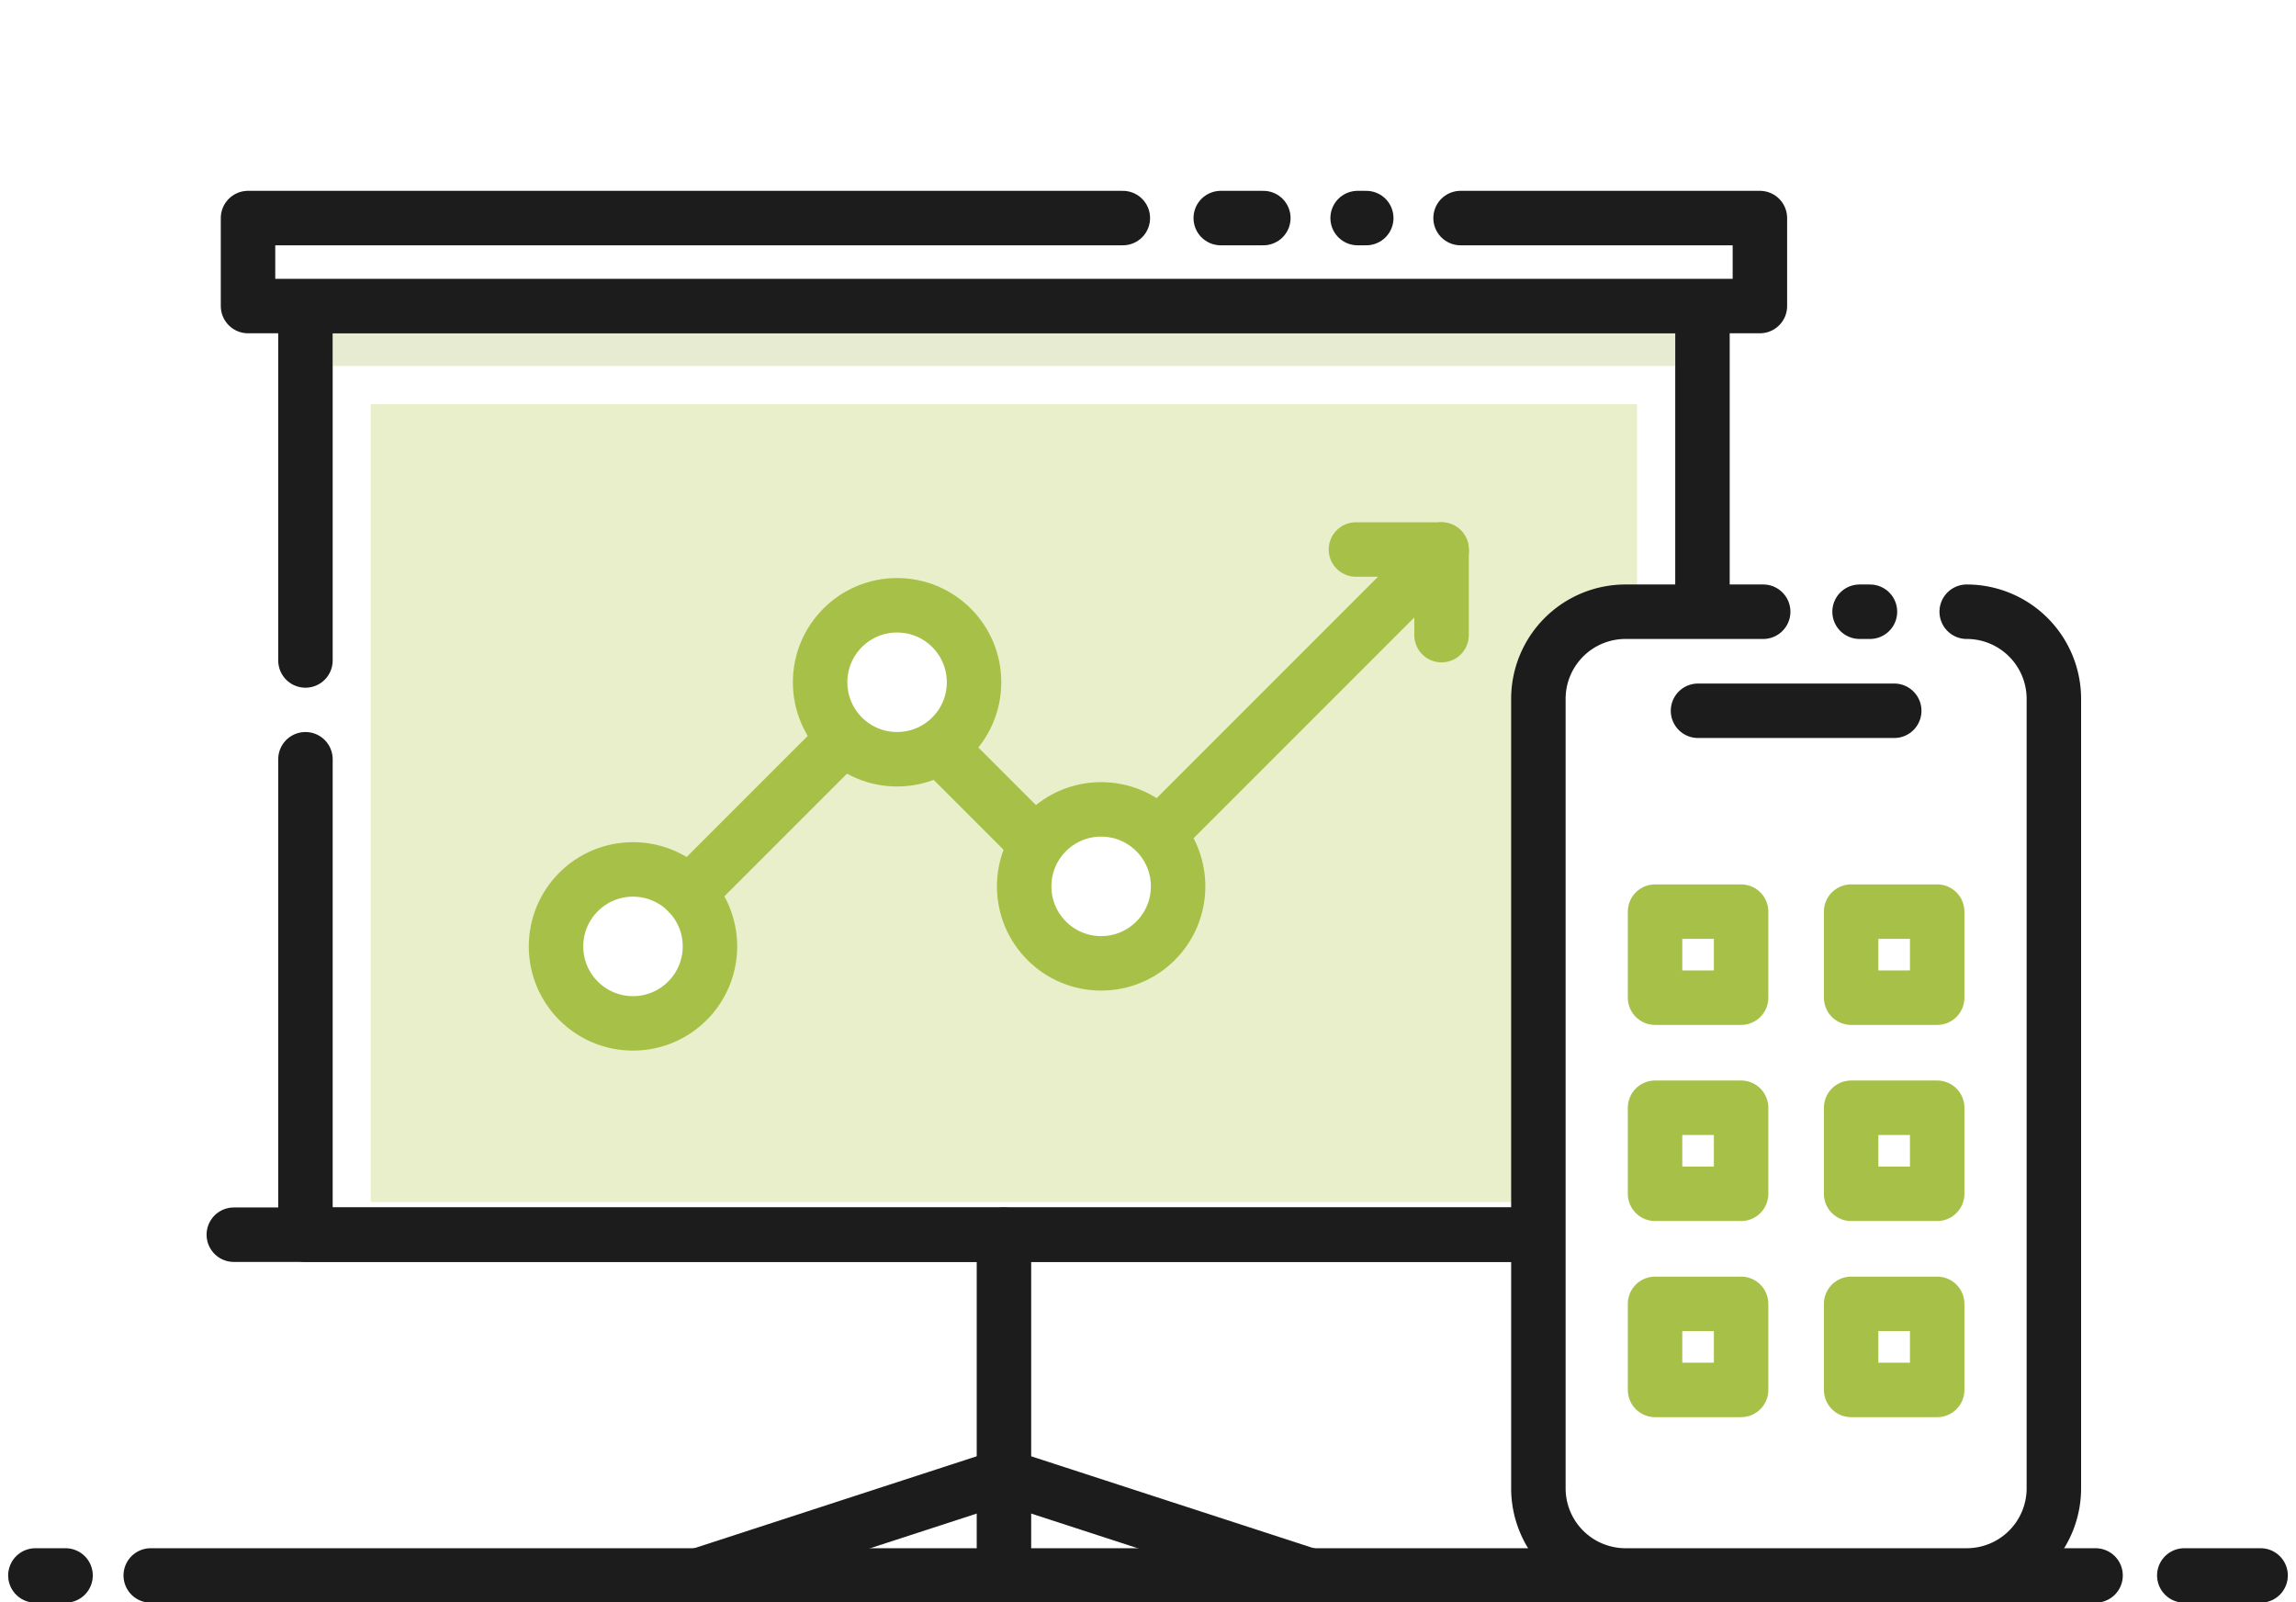 <svg xmlns="http://www.w3.org/2000/svg" xmlns:xlink="http://www.w3.org/1999/xlink" width="172" height="120" viewBox="0 0 172 120">
  <rect x="0" y="0" width="172" height="120" fill="#808080" stroke="none"/>
  <defs>
    <clipPath id="clip-Icon-7">
      <rect width="172" height="120"/>
    </clipPath>
  </defs>
  <g id="Icon-7" clip-path="url(#clip-Icon-7)">
    <rect width="172" height="120" fill="#fff"/>
    <g id="Group_1511" data-name="Group 1511" transform="translate(-87.085 -438.873)">
      <g id="Group_1505" data-name="Group 1505">
        <line id="Line_85" data-name="Line 85" x2="5.716" transform="translate(250.717 556.872)" fill="none" stroke="#1c1c1c" stroke-linecap="round" stroke-linejoin="round" stroke-width="4.08"/>
        <line id="Line_86" data-name="Line 86" x2="145.693" transform="translate(98.377 556.872)" fill="none" stroke="#1c1c1c" stroke-linecap="round" stroke-linejoin="round" stroke-width="4.08"/>
        <line id="Line_87" data-name="Line 87" x2="2.26" transform="translate(89.736 556.872)" fill="none" stroke="#1c1c1c" stroke-linecap="round" stroke-linejoin="round" stroke-width="4.08"/>
      </g>
      <g id="Group_1506" data-name="Group 1506">
        <rect id="Rectangle_130" data-name="Rectangle 130" width="104.654" height="69.555" transform="translate(109.967 461.795)" fill="#fff"/>
        <path id="Path_826" data-name="Path 826" d="M109.967,488.341V461.795H214.621V531.35H109.967V495.74" fill="none" stroke="#1c1c1c" stroke-linecap="round" stroke-linejoin="round" stroke-width="4.08"/>
        <rect id="Rectangle_131" data-name="Rectangle 131" width="59.763" height="94.861" transform="translate(209.724 469.139) rotate(90)" fill="#e9efca"/>
        <rect id="Rectangle_132" data-name="Rectangle 132" width="113.258" height="6.589" transform="translate(105.665 455.206)" fill="#fff"/>
        <line id="Line_88" data-name="Line 88" x2="0.646" transform="translate(188.789 455.206)" fill="none" stroke="#1c1c1c" stroke-linecap="round" stroke-linejoin="round" stroke-width="4.08"/>
        <line id="Line_89" data-name="Line 89" x2="3.19" transform="translate(178.535 455.206)" fill="none" stroke="#1c1c1c" stroke-linecap="round" stroke-linejoin="round" stroke-width="4.08"/>
        <path id="Path_827" data-name="Path 827" d="M196.5,455.206h22.424v6.589H105.665v-6.589H171.2" fill="none" stroke="#1c1c1c" stroke-linecap="round" stroke-linejoin="round" stroke-width="4.08"/>
        <rect id="Rectangle_133" data-name="Rectangle 133" width="100.574" height="2.448" transform="translate(112.007 463.835)" fill="#afbc66" opacity="0.3"/>
        <line id="Line_90" data-name="Line 90" x2="115.385" transform="translate(104.601 531.35)" fill="none" stroke="#1c1c1c" stroke-linecap="round" stroke-linejoin="round" stroke-width="4.08"/>
        <line id="Line_91" data-name="Line 91" y2="25.523" transform="translate(162.294 531.35)" fill="none" stroke="#1c1c1c" stroke-linecap="round" stroke-linejoin="round" stroke-width="4.08"/>
        <line id="Line_92" data-name="Line 92" x1="22.878" y2="7.444" transform="translate(139.415 549.428)" fill="none" stroke="#1c1c1c" stroke-linecap="round" stroke-linejoin="round" stroke-width="4.08"/>
        <line id="Line_93" data-name="Line 93" x2="22.878" y2="7.444" transform="translate(162.294 549.428)" fill="none" stroke="#1c1c1c" stroke-linecap="round" stroke-linejoin="round" stroke-width="4.08"/>
        <circle id="Ellipse_13" data-name="Ellipse 13" cx="5.766" cy="5.766" r="5.766" transform="translate(128.738 503.99)" fill="#fff" stroke="#a7c148" stroke-linecap="round" stroke-linejoin="round" stroke-width="4.08"/>
        <line id="Line_94" data-name="Line 94" y1="13.552" x2="13.552" transform="translate(138.681 492.236)" fill="none" stroke="#a7c148" stroke-linecap="round" stroke-linejoin="round" stroke-width="4.08"/>
        <line id="Line_95" data-name="Line 95" x2="10.502" y2="10.502" transform="translate(154.868 492.236)" fill="none" stroke="#a7c148" stroke-linecap="round" stroke-linejoin="round" stroke-width="4.08"/>
        <circle id="Ellipse_14" data-name="Ellipse 14" cx="5.766" cy="5.766" r="5.766" transform="translate(148.522 484.207)" fill="#fff" stroke="#a7c148" stroke-linecap="round" stroke-linejoin="round" stroke-width="4.08"/>
        <line id="Line_96" data-name="Line 96" y1="23.796" x2="23.796" transform="translate(171.28 480.194)" fill="none" stroke="#a7c148" stroke-linecap="round" stroke-linejoin="round" stroke-width="4.08"/>
        <circle id="Ellipse_15" data-name="Ellipse 15" cx="5.766" cy="5.766" r="5.766" transform="translate(163.809 499.494)" fill="#fff" stroke="#a7c148" stroke-linecap="round" stroke-linejoin="round" stroke-width="4.08"/>
        <line id="Line_97" data-name="Line 97" x2="6.413" transform="translate(188.662 480.031)" fill="none" stroke="#a7c148" stroke-linecap="round" stroke-linejoin="round" stroke-width="4.08"/>
        <line id="Line_98" data-name="Line 98" y1="6.413" transform="translate(195.076 480.031)" fill="none" stroke="#a7c148" stroke-linecap="round" stroke-linejoin="round" stroke-width="4.08"/>
      </g>
      <g id="Group_1510" data-name="Group 1510">
        <rect id="Rectangle_134" data-name="Rectangle 134" width="38.616" height="72.182" rx="6.528" transform="translate(202.33 484.69)" fill="#fff"/>
        <line id="Line_99" data-name="Line 99" x2="0.779" transform="translate(226.39 484.69)" fill="none" stroke="#1c1c1c" stroke-linecap="round" stroke-linejoin="round" stroke-width="4.08"/>
        <path id="Path_828" data-name="Path 828" d="M234.417,484.69a6.529,6.529,0,0,1,6.529,6.529v59.125a6.528,6.528,0,0,1-6.529,6.528H208.858a6.527,6.527,0,0,1-6.528-6.528V491.219a6.528,6.528,0,0,1,6.528-6.529H219.17" fill="none" stroke="#1c1c1c" stroke-linecap="round" stroke-linejoin="round" stroke-width="4.08"/>
        <line id="Line_100" data-name="Line 100" x2="14.701" transform="translate(214.287 492.108)" fill="none" stroke="#1c1c1c" stroke-linecap="round" stroke-linejoin="round" stroke-width="4.08"/>
        <g id="Group_1507" data-name="Group 1507">
          <rect id="Rectangle_135" data-name="Rectangle 135" width="6.446" height="6.446" transform="translate(211.07 507.152)" fill="#fff" stroke="#a7c148" stroke-linecap="round" stroke-linejoin="round" stroke-width="4.08"/>
          <rect id="Rectangle_136" data-name="Rectangle 136" width="6.446" height="6.446" transform="translate(225.759 507.152)" fill="#fff" stroke="#a7c148" stroke-linecap="round" stroke-linejoin="round" stroke-width="4.08"/>
        </g>
        <g id="Group_1508" data-name="Group 1508">
          <rect id="Rectangle_137" data-name="Rectangle 137" width="6.446" height="6.446" transform="translate(211.07 521.841)" fill="#fff" stroke="#a7c148" stroke-linecap="round" stroke-linejoin="round" stroke-width="4.08"/>
          <rect id="Rectangle_138" data-name="Rectangle 138" width="6.446" height="6.446" transform="translate(225.759 521.841)" fill="#fff" stroke="#a7c148" stroke-linecap="round" stroke-linejoin="round" stroke-width="4.08"/>
        </g>
        <g id="Group_1509" data-name="Group 1509">
          <rect id="Rectangle_139" data-name="Rectangle 139" width="6.446" height="6.446" transform="translate(211.07 536.53)" fill="#fff" stroke="#a7c148" stroke-linecap="round" stroke-linejoin="round" stroke-width="4.08"/>
          <rect id="Rectangle_140" data-name="Rectangle 140" width="6.446" height="6.446" transform="translate(225.759 536.53)" fill="#fff" stroke="#a7c148" stroke-linecap="round" stroke-linejoin="round" stroke-width="4.08"/>
        </g>
      </g>
    </g>
  </g>
</svg>
